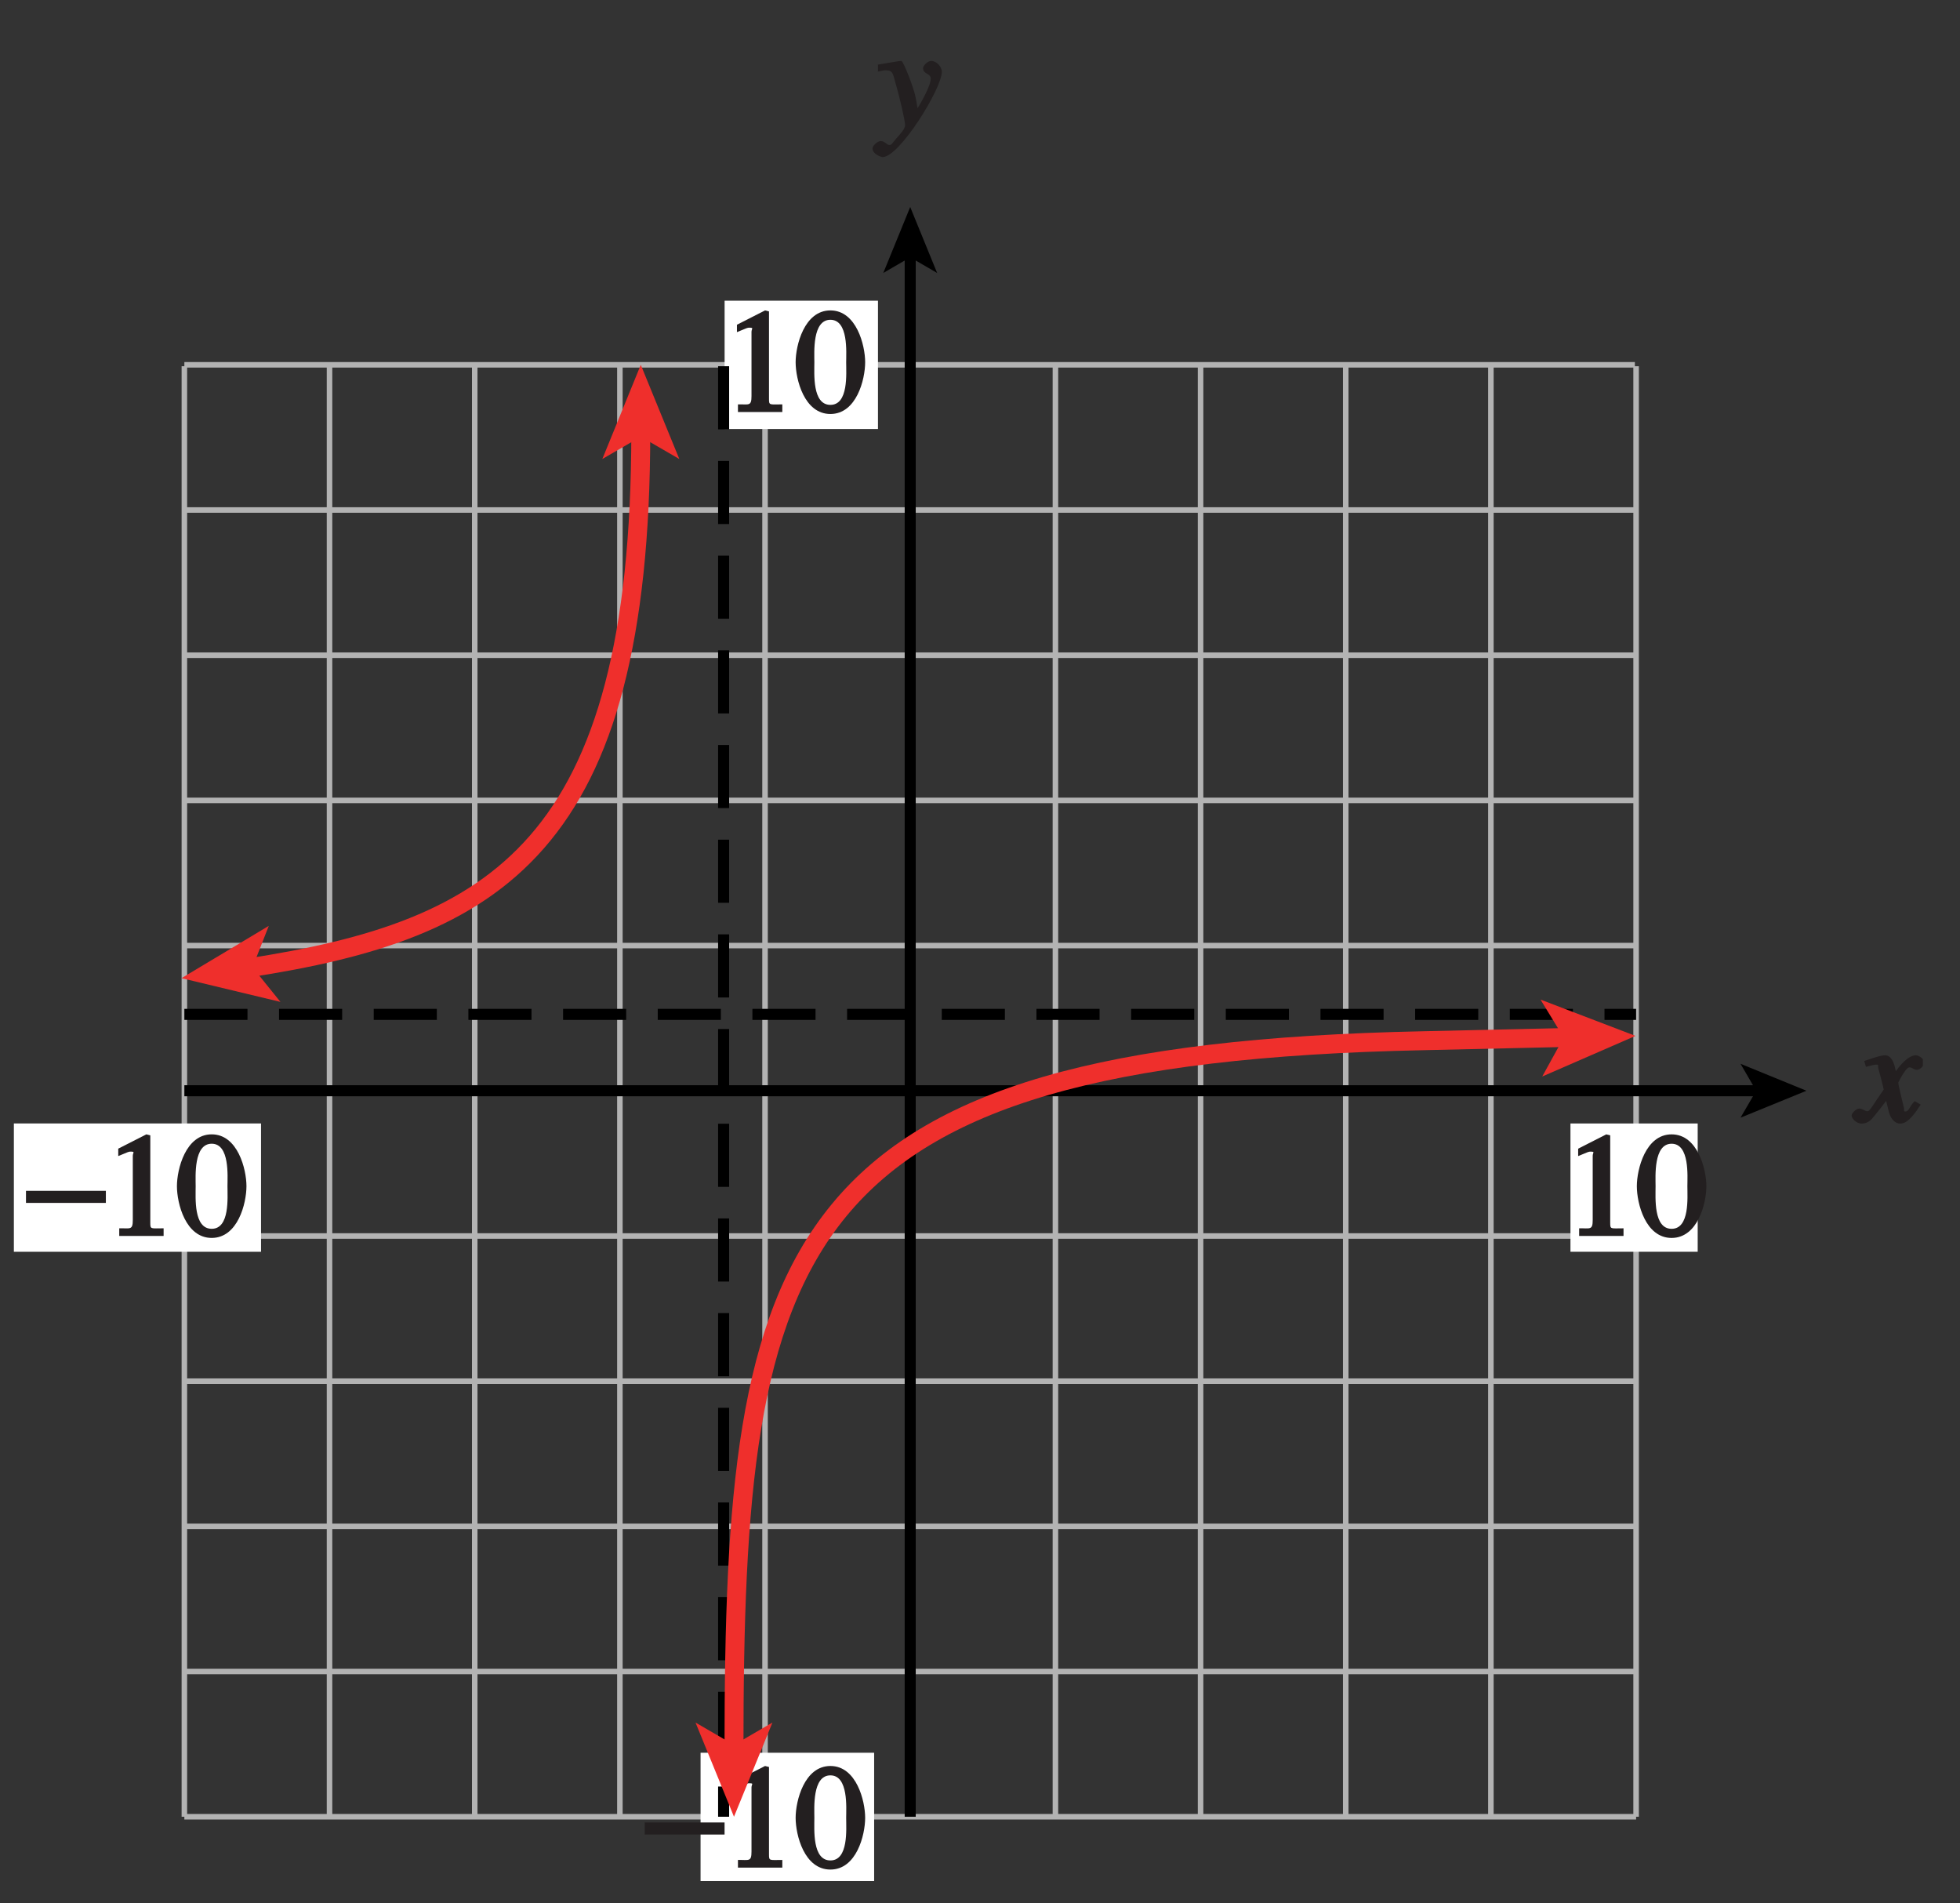 <?xml version="1.0" encoding="UTF-8"?>
<svg xmlns="http://www.w3.org/2000/svg" xmlns:xlink="http://www.w3.org/1999/xlink" width="124.214pt" height="120.586pt" viewBox="0 0 124.214 120.586" version="1.1">
<rect x="0" y="0" width="124.214" height="120.586" fill="#333333" stroke="none"/>
<defs>
<g>
<symbol overflow="visible" id="glyph0-0">
<path style="stroke:none;" d=""/>
</symbol>
<symbol overflow="visible" id="glyph0-1">
<path style="stroke:none;" d="M 3.484 -1.234 C 3.25 -0.969 3.188 -0.672 3 -0.672 C 2.828 -0.672 2.938 -0.75 2.891 -0.906 C 2.844 -1.125 2.531 -2.344 2.531 -2.516 L 2.484 -2.406 C 2.484 -2.406 2.984 -3.469 3.234 -3.469 C 3.438 -3.469 3.5 -3.312 3.719 -3.312 C 3.938 -3.312 4.188 -3.625 4.188 -3.781 C 4.188 -4 3.828 -4.234 3.656 -4.234 C 3.188 -4.234 2.641 -3.656 2.172 -2.922 L 2.469 -2.812 L 2.359 -3.312 C 2.203 -4.109 1.906 -4.234 1.703 -4.234 C 1.406 -4.234 0.812 -4.016 0.375 -3.875 L 0.484 -3.5 C 0.906 -3.609 1.031 -3.641 1.109 -3.641 C 1.344 -3.641 1.203 -3.641 1.281 -3.359 C 1.297 -3.328 1.609 -2.125 1.609 -2.062 C 0.844 -0.969 0.734 -0.688 0.578 -0.688 C 0.422 -0.688 0.266 -0.859 0.062 -0.859 C -0.141 -0.859 -0.422 -0.562 -0.422 -0.422 C -0.422 -0.203 -0.094 0.094 0.203 0.094 C 0.484 0.094 0.703 -0.031 0.859 -0.203 C 1.156 -0.547 1.531 -1.031 1.766 -1.344 L 1.938 -0.641 C 2.062 -0.156 2.375 0.094 2.641 0.094 C 2.844 0.094 3.219 0.062 3.953 -1.109 L 3.578 -1.328 Z M 3.484 -1.234 "/>
</symbol>
<symbol overflow="visible" id="glyph0-2">
<path style="stroke:none;" d="M 0.141 -3.594 C 0.25 -3.625 0.312 -3.641 0.438 -3.641 C 0.953 -3.641 0.891 -3.391 1.141 -2.562 C 1.281 -2.078 1.672 -0.5 1.672 -0.156 C 1.672 0.078 1.344 0.422 1.109 0.688 C 0.812 1.047 0.812 1.094 0.672 1.094 C 0.516 1.094 0.391 0.844 0.125 0.844 C -0.062 0.844 -0.391 1.125 -0.391 1.312 C -0.391 1.688 0.172 1.859 0.25 1.859 C 1.312 1.859 4 -2.469 4 -3.547 C 4 -3.875 3.656 -4.234 3.328 -4.234 C 3.094 -4.234 2.812 -3.922 2.812 -3.781 C 2.812 -3.375 3.297 -3.469 3.297 -3.109 C 3.297 -2.625 2.641 -1.516 2.25 -0.875 L 2.547 -0.781 L 2.359 -1.828 C 2.25 -2.5 1.547 -4.25 1.438 -4.234 C 1.266 -4.234 0.562 -4.094 -0.047 -4 L -0.047 -3.562 Z M 0.141 -3.594 "/>
</symbol>
<symbol overflow="visible" id="glyph1-0">
<path style="stroke:none;" d=""/>
</symbol>
<symbol overflow="visible" id="glyph1-1">
<path style="stroke:none;" d="M 0.094 -2.094 L 4.984 -2.094 L 4.984 -2.859 L -0.078 -2.859 L -0.078 -2.094 Z M 0.094 -2.094 "/>
</symbol>
<symbol overflow="visible" id="glyph2-0">
<path style="stroke:none;" d=""/>
</symbol>
<symbol overflow="visible" id="glyph2-1">
<path style="stroke:none;" d="M 1.062 0 L 3.703 0 L 3.703 -0.484 C 2.875 -0.484 2.859 -0.406 2.859 -0.844 L 2.859 -6.375 L 2.609 -6.438 L 0.828 -5.531 L 0.828 -5.062 C 1.5 -5.344 1.5 -5.344 1.609 -5.344 C 1.922 -5.344 1.75 -5.281 1.75 -5.078 L 1.75 -1.016 C 1.75 -0.344 1.578 -0.5 0.891 -0.484 L 0.891 0 Z M 1.062 0 "/>
</symbol>
<symbol overflow="visible" id="glyph2-2">
<path style="stroke:none;" d="M 2.25 -5.844 C 3.406 -5.844 3.25 -3.766 3.25 -3.156 C 3.25 -2.438 3.406 -0.453 2.25 -0.453 C 1.094 -0.453 1.234 -2.422 1.234 -3.156 C 1.234 -3.766 1.094 -5.844 2.25 -5.844 Z M 2.25 -6.438 C 0.594 -6.438 0.047 -4.219 0.047 -3.156 C 0.047 -2.062 0.594 0.125 2.25 0.125 C 3.906 0.125 4.453 -2.062 4.453 -3.156 C 4.453 -4.219 3.906 -6.438 2.25 -6.438 Z M 2.25 -6.438 "/>
</symbol>
</g>
<clipPath id="clip1">
  <path d="M 0.859 71 L 17 71 L 17 80 L 0.859 80 Z M 0.859 71 "/>
</clipPath>
<clipPath id="clip2">
  <path d="M 117 66 L 121.859 66 L 121.859 72 L 117 72 Z M 117 66 "/>
</clipPath>
</defs>
<g id="surface1">
<path style="fill:none;stroke-width:0.35;stroke-linecap:butt;stroke-linejoin:miter;stroke:rgb(70%,70%,70%);stroke-opacity:1;stroke-miterlimit:4;" d="M 378.884 397.379 L 378.884 305.465 M 388.083 397.379 L 388.083 305.465 M 397.286 397.379 L 397.286 305.465 M 406.485 397.379 L 406.485 305.465 M 415.684 397.379 L 415.684 305.465 M 424.884 397.379 L 424.884 305.465 M 434.087 397.379 L 434.087 305.465 M 443.286 397.379 L 443.286 305.465 M 452.485 397.379 L 452.485 305.465 M 461.684 397.379 L 461.684 305.465 M 470.887 397.379 L 470.887 305.465 M 378.884 305.465 L 470.887 305.465 M 378.884 314.668 L 470.887 314.668 M 378.884 323.867 L 470.887 323.867 M 378.884 333.066 L 470.887 333.066 M 378.884 342.265 L 470.887 342.265 " transform="matrix(1,0,0,-1,-367.2,420.586)"/>
<path style="fill:none;stroke-width:0.7;stroke-linecap:butt;stroke-linejoin:miter;stroke:rgb(0%,0%,0%);stroke-opacity:1;stroke-dasharray:4,2;stroke-miterlimit:4;" d="M 378.884 356.308 L 470.887 356.308 " transform="matrix(1,0,0,-1,-367.2,420.586)"/>
<path style="fill:none;stroke-width:0.35;stroke-linecap:butt;stroke-linejoin:miter;stroke:rgb(70%,70%,70%);stroke-opacity:1;stroke-miterlimit:4;" d="M 378.884 351.469 L 470.887 351.469 M 378.884 360.668 L 470.887 360.668 M 378.884 369.867 L 470.887 369.867 M 378.884 379.066 L 470.887 379.066 M 378.884 388.269 L 470.887 388.269 M 378.884 397.469 L 470.809 397.469 " transform="matrix(1,0,0,-1,-367.2,420.586)"/>
<path style="fill:none;stroke-width:0.7;stroke-linecap:butt;stroke-linejoin:miter;stroke:rgb(0%,0%,0%);stroke-opacity:1;stroke-miterlimit:4;" d="M 424.884 305.465 L 424.884 404.504 " transform="matrix(1,0,0,-1,-367.2,420.586)"/>
<path style=" stroke:none;fill-rule:nonzero;fill:rgb(0%,0%,0%);fill-opacity:1;" d="M 57.684 13.117 L 59.391 17.297 L 57.684 16.305 L 55.977 17.297 L 57.684 13.117 "/>
<path style="fill:none;stroke-width:0.7;stroke-linecap:butt;stroke-linejoin:miter;stroke:rgb(0%,0%,0%);stroke-opacity:1;stroke-miterlimit:4;" d="M 378.884 351.469 L 478.72 351.469 " transform="matrix(1,0,0,-1,-367.2,420.586)"/>
<path style=" stroke:none;fill-rule:nonzero;fill:rgb(0%,0%,0%);fill-opacity:1;" d="M 114.484 69.117 L 110.305 70.824 L 111.297 69.117 L 110.305 67.41 L 114.484 69.117 "/>
<path style=" stroke:none;fill-rule:nonzero;fill:rgb(100%,100%,100%);fill-opacity:1;" d="M 99.527 71.191 L 107.59 71.191 L 107.59 79.32 L 99.527 79.32 Z M 99.527 71.191 "/>
<path style=" stroke:none;fill-rule:nonzero;fill:rgb(100%,100%,100%);fill-opacity:1;" d="M 45.922 19.055 L 55.641 19.055 L 55.641 27.184 L 45.922 27.184 Z M 45.922 19.055 "/>
<path style=" stroke:none;fill-rule:nonzero;fill:rgb(100%,100%,100%);fill-opacity:1;" d="M 44.398 111.066 L 55.398 111.066 L 55.398 119.195 L 44.398 119.195 Z M 44.398 111.066 "/>
<g clip-path="url(#clip1)" clip-rule="nonzero">
<path style=" stroke:none;fill-rule:nonzero;fill:rgb(100%,100%,100%);fill-opacity:1;" d="M 0.879 71.191 L 16.543 71.191 L 16.543 79.32 L 0.879 79.32 Z M 0.879 71.191 "/>
</g>
<g clip-path="url(#clip2)" clip-rule="nonzero">
<g style="fill:rgb(13.73%,12.16%,12.549%);fill-opacity:1;">
  <use xlink:href="#glyph0-1" x="117.769" y="71.104"/>
</g>
</g>
<g style="fill:rgb(13.73%,12.16%,12.549%);fill-opacity:1;">
  <use xlink:href="#glyph0-2" x="55.687" y="8.094"/>
</g>
<g style="fill:rgb(13.73%,12.16%,12.549%);fill-opacity:1;">
  <use xlink:href="#glyph1-1" x="1.725" y="78.318"/>
</g>
<g style="fill:rgb(13.73%,12.16%,12.549%);fill-opacity:1;">
  <use xlink:href="#glyph2-1" x="6.666" y="78.318"/>
  <use xlink:href="#glyph2-2" x="11.166" y="78.318"/>
</g>
<g style="fill:rgb(13.73%,12.16%,12.549%);fill-opacity:1;">
  <use xlink:href="#glyph1-1" x="40.935" y="118.343"/>
</g>
<g style="fill:rgb(13.73%,12.16%,12.549%);fill-opacity:1;">
  <use xlink:href="#glyph2-1" x="45.876" y="118.343"/>
  <use xlink:href="#glyph2-2" x="50.376" y="118.343"/>
</g>
<g style="fill:rgb(13.73%,12.16%,12.549%);fill-opacity:1;">
  <use xlink:href="#glyph2-1" x="45.876" y="26.108"/>
  <use xlink:href="#glyph2-2" x="50.376" y="26.108"/>
</g>
<g style="fill:rgb(13.73%,12.16%,12.549%);fill-opacity:1;">
  <use xlink:href="#glyph2-1" x="99.187" y="78.319"/>
  <use xlink:href="#glyph2-2" x="103.687" y="78.319"/>
</g>
<path style="fill:none;stroke-width:1.2;stroke-linecap:butt;stroke-linejoin:miter;stroke:rgb(93.61%,18.434%,17.378%);stroke-opacity:1;stroke-miterlimit:4;" d="M 382.891 359.246 C 398.587 361.656 407.809 366.836 407.809 393.23 " transform="matrix(1,0,0,-1,-367.2,420.586)"/>
<path style=" stroke:none;fill-rule:nonzero;fill:rgb(93.61%,18.434%,17.378%);fill-opacity:1;" d="M 40.609 23.117 L 43.051 29.086 L 40.609 27.672 L 38.172 29.086 L 40.609 23.117 "/>
<path style=" stroke:none;fill-rule:nonzero;fill:rgb(93.61%,18.434%,17.378%);fill-opacity:1;" d="M 11.504 61.984 L 17.035 58.668 L 16.004 61.293 L 17.773 63.488 L 11.504 61.984 "/>
<path style="fill:none;stroke-width:0.7;stroke-linecap:butt;stroke-linejoin:miter;stroke:rgb(0%,0%,0%);stroke-opacity:1;stroke-dasharray:4,2;stroke-miterlimit:4;" d="M 413.059 397.379 L 413.059 305.465 " transform="matrix(1,0,0,-1,-367.2,420.586)"/>
<path style="fill:none;stroke-width:1.2;stroke-linecap:butt;stroke-linejoin:miter;stroke:rgb(93.61%,18.434%,17.378%);stroke-opacity:1;stroke-miterlimit:4;" d="M 413.716 309.699 C 413.716 341.808 416.895 353.808 457.45 354.64 L 466.614 354.848 " transform="matrix(1,0,0,-1,-367.2,420.586)"/>
<path style=" stroke:none;fill-rule:nonzero;fill:rgb(93.61%,18.434%,17.378%);fill-opacity:1;" d="M 103.648 65.641 L 97.738 68.215 L 99.098 65.746 L 97.629 63.34 L 103.648 65.641 "/>
<path style=" stroke:none;fill-rule:nonzero;fill:rgb(93.61%,18.434%,17.378%);fill-opacity:1;" d="M 46.516 115.121 L 44.078 109.152 L 46.516 110.57 L 48.953 109.152 L 46.516 115.121 "/>
<path style="fill:none;stroke-width:0.5;stroke-linecap:butt;stroke-linejoin:miter;stroke:rgb(100%,100%,100%);stroke-opacity:1;stroke-miterlimit:10;" d="M 42.001 804 L 42.001 780 M 0.001 762 L 24.001 762 M 654.001 804 L 654.001 780 M 696.001 762 L 672.001 762 M 42.001 -0 L 42.001 24 M 0.001 42 L 24.001 42 M 654.001 -0 L 654.001 24 M 696.001 42 L 672.001 42 " transform="matrix(1,0,0,-1,-367.2,420.586)"/>
<path style="fill:none;stroke-width:0.25;stroke-linecap:butt;stroke-linejoin:miter;stroke:rgb(0%,0%,0%);stroke-opacity:1;stroke-miterlimit:10;" d="M 42.001 804 L 42.001 780 M 0.001 762 L 24.001 762 M 654.001 804 L 654.001 780 M 696.001 762 L 672.001 762 M 42.001 -0 L 42.001 24 M 0.001 42 L 24.001 42 M 654.001 -0 L 654.001 24 M 696.001 42 L 672.001 42 " transform="matrix(1,0,0,-1,-367.2,420.586)"/>
<path style="fill:none;stroke-width:0.5;stroke-linecap:butt;stroke-linejoin:miter;stroke:rgb(100%,100%,100%);stroke-opacity:1;stroke-miterlimit:10;" d="M 324.001 792 L 372.001 792 M 324.001 12 L 372.001 12 M 12.001 426 L 12.001 378 M 684.001 426 L 684.001 378 M 348.001 804 L 348.001 780 M 348.001 24 L 348.001 -0 M 0.001 402 L 24.001 402 M 672.001 402 L 696.001 402 M 348.001 792 L 354.001 792 C 354.001 788.687 351.313 786 348.001 786 C 344.688 786 342.001 788.687 342.001 792 C 342.001 795.312 344.688 798 348.001 798 C 351.313 798 354.001 795.312 354.001 792 M 348.001 12 L 354.001 12 C 354.001 8.687 351.313 6 348.001 6 C 344.688 6 342.001 8.687 342.001 12 C 342.001 15.312 344.688 18 348.001 18 C 351.313 18 354.001 15.312 354.001 12 M 12.001 402 L 18.001 402 C 18.001 398.687 15.313 396 12.001 396 C 8.688 396 6.001 398.687 6.001 402 C 6.001 405.312 8.688 408 12.001 408 C 15.313 408 18.001 405.312 18.001 402 M 684.001 402 L 690.001 402 C 690.001 398.687 687.313 396 684.001 396 C 680.688 396 678.001 398.687 678.001 402 C 678.001 405.312 680.688 408 684.001 408 C 687.313 408 690.001 405.312 690.001 402 " transform="matrix(1,0,0,-1,-367.2,420.586)"/>
<path style="fill:none;stroke-width:0.25;stroke-linecap:butt;stroke-linejoin:miter;stroke:rgb(0%,0%,0%);stroke-opacity:1;stroke-miterlimit:10;" d="M 324.001 792 L 372.001 792 M 324.001 12 L 372.001 12 M 12.001 426 L 12.001 378 M 684.001 426 L 684.001 378 M 348.001 804 L 348.001 780 M 348.001 24 L 348.001 -0 M 0.001 402 L 24.001 402 M 672.001 402 L 696.001 402 M 348.001 792 L 354.001 792 C 354.001 788.687 351.313 786 348.001 786 C 344.688 786 342.001 788.687 342.001 792 C 342.001 795.312 344.688 798 348.001 798 C 351.313 798 354.001 795.312 354.001 792 M 348.001 12 L 354.001 12 C 354.001 8.687 351.313 6 348.001 6 C 344.688 6 342.001 8.687 342.001 12 C 342.001 15.312 344.688 18 348.001 18 C 351.313 18 354.001 15.312 354.001 12 M 12.001 402 L 18.001 402 C 18.001 398.687 15.313 396 12.001 396 C 8.688 396 6.001 398.687 6.001 402 C 6.001 405.312 8.688 408 12.001 408 C 15.313 408 18.001 405.312 18.001 402 M 684.001 402 L 690.001 402 C 690.001 398.687 687.313 396 684.001 396 C 680.688 396 678.001 398.687 678.001 402 C 678.001 405.312 680.688 408 684.001 408 C 687.313 408 690.001 405.312 690.001 402 " transform="matrix(1,0,0,-1,-367.2,420.586)"/>
</g>
</svg>
